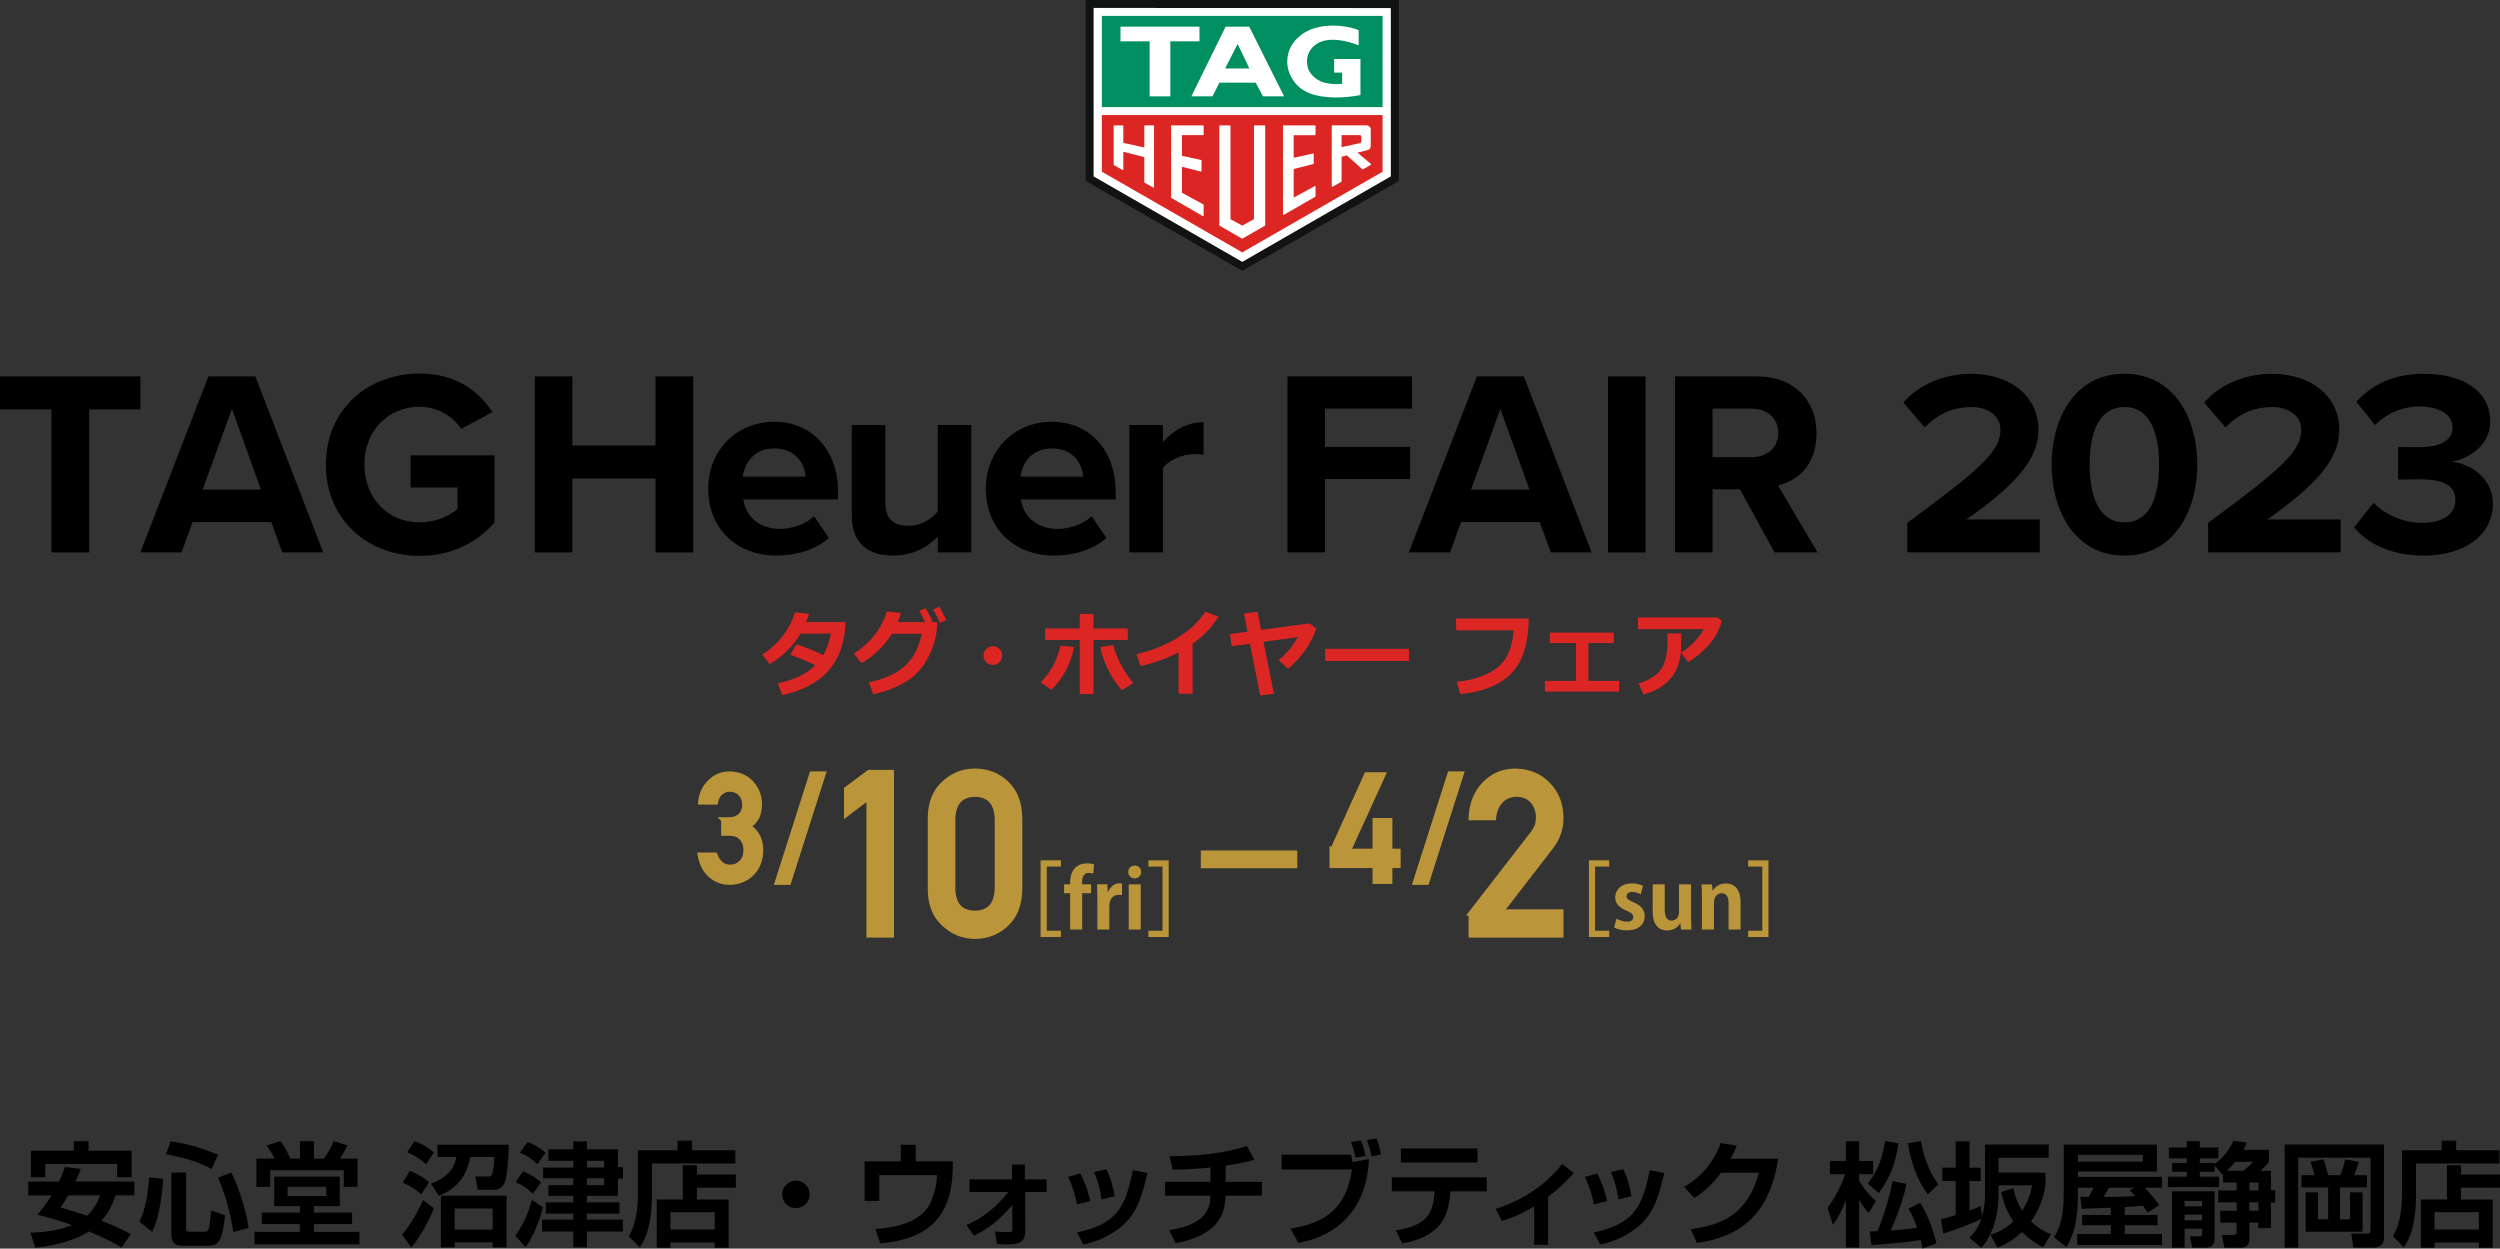 <?xml version="1.0" encoding="UTF-8"?><svg id="_レイヤー_2" xmlns="http://www.w3.org/2000/svg" width="984.89" height="491.89" viewBox="0 0 984.89 491.89"><rect x="0" y="0" width="984.89" height="491.89" fill="#333333" stroke="none"/><defs><style>.cls-1{fill:#008f60;}.cls-2,.cls-3{fill:#fff;}.cls-4,.cls-5{fill:#bb9539;}.cls-6,.cls-7{fill:#dc2624;}.cls-5{stroke:#bb9539;stroke-miterlimit:10;stroke-width:2px;}.cls-8{fill:#111212;}.cls-8,.cls-7,.cls-3{fill-rule:evenodd;}</style></defs><g id="_レイヤー_1-2"><g><g><path class="cls-6" d="m333.07,245.08c-.05,2.12-.2,3.94-.47,5.48-.5,2.81-1.3,5.41-2.39,7.79-1.09,2.38-2.6,4.59-4.52,6.62-1.92,2.03-4.35,3.8-7.3,5.31-2.95,1.51-6.35,2.69-10.2,3.56l-1.8-4.67c6.29-1.22,11.22-3.59,14.8-7.09-2.89-1.42-6.17-2.81-9.86-4.17l2.5-4.11c3.18,1.04,6.69,2.47,10.51,4.29,1.36-2.29,2.36-5.12,2.98-8.49h-11.92c-2.99,5-7.05,9-12.16,12l-2.95-3.75c3.23-2,5.96-4.47,8.18-7.42s3.81-6.03,4.77-9.25l5.51.7c-.5,1.48-.89,2.56-1.15,3.21h15.46Z"/><path class="cls-6" d="m369.22,245.08l-.18,3.27c-.72,5.63-2.85,10.7-6.39,15.23-3.54,4.53-9.75,7.85-18.62,9.97l-1.72-4.79c5.83-1.1,10.48-3.18,13.96-6.22,3.48-3.05,5.76-7.33,6.85-12.85h-11.76c-3.06,4.85-7.05,8.71-11.96,11.58l-2.98-3.79c6.55-4.2,10.86-9.73,12.95-16.59l5.59.63c-.5,1.52-.93,2.71-1.29,3.57h10.78c-.86-1.82-1.63-3.28-2.3-4.38l2.46-1.19c.85,1.39,1.8,3.15,2.84,5.3l-.63.27h2.42Zm3.61-.81l-2.5,1.13c-.97-2.12-1.88-3.87-2.73-5.26l2.39-1.17c.85,1.39,1.8,3.15,2.84,5.3Z"/><path class="cls-6" d="m394.83,258.28c0,1.02-.36,1.89-1.08,2.6-.72.72-1.59,1.08-2.6,1.08s-1.89-.36-2.6-1.08-1.08-1.59-1.08-2.6.36-1.89,1.08-2.6,1.59-1.08,2.6-1.08,1.89.36,2.6,1.08c.72.72,1.08,1.59,1.08,2.6Z"/><path class="cls-6" d="m423.23,254.85c-1.58,7.11-4.61,12.74-9.09,16.88l-4.17-2.82c2.61-2.78,4.5-5.53,5.66-8.24,1.16-2.72,1.87-4.82,2.14-6.32l5.46.5Zm7.56,18.59h-5.41v-21.33h-13.63v-4.53h13.63v-5.75h5.41v5.75h13.5v4.53h-13.5v21.33Zm15.64-4.38l-4.38,2.84c-2.14-2.21-4-4.97-5.58-8.25-1.57-3.29-2.58-6.2-3.03-8.75l5.12-.74c.4,1.82,1.27,4.09,2.61,6.82,1.35,2.72,3.1,5.42,5.25,8.09Z"/><path class="cls-6" d="m469.81,273.31h-5.51v-16.29c-4.47,2.29-9.44,4.09-14.92,5.41l-1.65-4.71c6.32-1.51,11.82-3.73,16.49-6.66,4.67-2.93,8.21-6.3,10.61-10.11l5.23,1.99c-1.84,2.77-3.56,4.91-5.14,6.45-1.58,1.53-3.28,2.93-5.1,4.2v19.72Z"/><path class="cls-6" d="m501.85,273.27l-5.37.77-4.08-20.44-7.18.99-.68-4.81,6.93-.93-1.42-7.13,5.33-.74,1.44,7.15,19.13-2.55,2.64,2.07c-2.12,6.09-5.84,11.36-11.15,15.79l-3.74-3.36c3.14-2.54,5.66-5.57,7.56-9.09l-13.5,1.87,4.09,20.42Z"/><path class="cls-6" d="m555.06,260.4h-32.99v-4.78h32.99v4.78Z"/><path class="cls-6" d="m602.22,243.68c0,6.09-.93,11.28-2.79,15.55-1.86,4.27-4.88,7.57-9.04,9.9-4.17,2.32-9.2,3.75-15.09,4.27l-1.44-4.79c5.03-.51,9.23-1.66,12.61-3.44,3.38-1.78,5.77-3.98,7.18-6.61,1.41-2.63,2.31-6.04,2.69-10.25h-22.7v-4.63h28.57Z"/><path class="cls-6" d="m637.86,272.46h-29.24v-4.22h12.25v-14.91h-10.31v-4.11h25.2v4.11h-10v14.91h12.1v4.22Z"/><path class="cls-6" d="m678.32,244.59c-.16.99-.78,2.59-1.88,4.79-1.1,2.2-2.75,4.36-4.97,6.5-2.22,2.14-4.37,3.78-6.44,4.93l-2.78-3.72c1.81-1.03,3.53-2.4,5.15-4.11,1.63-1.71,2.9-3.42,3.81-5.12h-25.93v-4.63h31.41l1.63,1.36Zm-15.97,4.96v.88c0,2.45-.04,4.49-.13,6.11-.09,1.62-.42,3.35-.99,5.17-.57,1.83-1.47,3.53-2.71,5.11-1.24,1.58-2.78,2.94-4.62,4.07-1.84,1.13-3.99,2.04-6.45,2.72l-1.94-4.35c4.44-1.38,7.45-3.33,9.03-5.87,1.58-2.54,2.37-6,2.37-10.4l-.04-3.45h5.48Z"/></g><g><path d="m20.27,217.63v-56.34H0v-12.99h55.31v12.99h-20.17v56.34h-14.87Z"/><path d="m111.23,217.63l-4.37-11.95h-30.98l-4.37,11.95h-16.22l26.82-69.34h18.5l26.72,69.34h-16.11Zm-19.86-56.55l-11.54,31.81h22.97l-11.44-31.81Z"/><path d="m165.29,147.15c14.35,0,23.39,6.97,28.69,15.18l-12.27,6.65c-3.22-4.89-9.15-8.73-16.43-8.73-12.58,0-21.73,9.67-21.73,22.77s9.15,22.77,21.73,22.77c6.34,0,11.96-2.6,14.97-5.3v-8.42h-18.5v-12.68h33.06v26.51c-7.07,7.9-16.94,13.1-29.52,13.1-20.27,0-36.9-14.14-36.9-35.97s16.63-35.86,36.9-35.86Z"/><path d="m258.23,217.63v-29.11h-32.75v29.11h-14.76v-69.34h14.76v27.24h32.75v-27.24h14.87v69.34h-14.87Z"/><path d="m305,166.17c14.97,0,25.16,11.23,25.16,27.65v2.91h-37.32c.83,6.34,5.93,11.64,14.45,11.64,4.68,0,10.19-1.87,13.41-4.99l5.82,8.52c-5.09,4.68-12.89,6.97-20.69,6.97-15.28,0-26.82-10.29-26.82-26.4,0-14.55,10.71-26.3,25.99-26.3Zm-12.37,21.62h24.74c-.31-4.78-3.64-11.12-12.37-11.12-8.21,0-11.75,6.13-12.37,11.12Z"/><path d="m369.46,217.63v-6.34c-3.43,3.85-9.46,7.59-17.67,7.59-11.02,0-16.22-6.03-16.22-15.8v-35.66h13.2v30.46c0,6.97,3.64,9.25,9.25,9.25,5.09,0,9.15-2.81,11.43-5.72v-33.99h13.2v50.21h-13.2Z"/><path d="m414.37,166.17c14.97,0,25.16,11.23,25.16,27.65v2.91h-37.32c.83,6.34,5.93,11.64,14.45,11.64,4.68,0,10.19-1.87,13.41-4.99l5.82,8.52c-5.09,4.68-12.89,6.97-20.69,6.97-15.28,0-26.82-10.29-26.82-26.4,0-14.55,10.71-26.3,25.99-26.3Zm-12.37,21.62h24.74c-.31-4.78-3.64-11.12-12.37-11.12-8.21,0-11.75,6.13-12.37,11.12Z"/><path d="m444.93,217.63v-50.21h13.2v6.86c3.53-4.47,9.77-8,16.01-8v12.89c-.94-.21-2.18-.31-3.64-.31-4.37,0-10.19,2.39-12.37,5.61v33.16h-13.2Z"/><path d="m507.2,217.63v-69.34h49.07v12.68h-34.31v15.07h33.58v12.68h-33.58v28.9h-14.76Z"/><path d="m610.95,217.63l-4.37-11.95h-30.98l-4.37,11.95h-16.22l26.82-69.34h18.5l26.72,69.34h-16.11Zm-19.86-56.55l-11.54,31.81h22.97l-11.44-31.81Z"/><path d="m633.5,217.63v-69.34h14.76v69.34h-14.76Z"/><path d="m699.1,217.63l-13.62-24.85h-10.81v24.85h-14.76v-69.34h32.43c14.45,0,23.29,9.46,23.29,22.35s-7.69,18.82-15.18,20.58l15.59,26.4h-16.95Zm-8.94-56.66h-15.49v19.13h15.49c5.93,0,10.4-3.74,10.4-9.56s-4.47-9.56-10.4-9.56Z"/><path d="m751.39,217.63v-11.64c28.38-20.9,36.7-28.07,36.7-36.59,0-6.03-5.51-9.04-11.33-9.04-7.8,0-13.83,3.12-18.5,8l-8.42-9.77c6.76-7.8,17.05-11.33,26.72-11.33,14.76,0,26.51,8.32,26.51,22.14,0,11.85-9.77,22.14-28.38,35.24h28.9v12.99h-52.19Z"/><path d="m836.95,147.25c19.75,0,28.69,17.88,28.69,35.76s-8.94,35.86-28.69,35.86-28.69-17.98-28.69-35.86,8.84-35.76,28.69-35.76Zm0,13.1c-9.98,0-13.72,9.88-13.72,22.66s3.74,22.77,13.72,22.77,13.62-9.98,13.62-22.77-3.74-22.66-13.62-22.66Z"/><path d="m869.9,217.63v-11.64c28.38-20.9,36.7-28.07,36.7-36.59,0-6.03-5.51-9.04-11.33-9.04-7.8,0-13.83,3.12-18.5,8l-8.42-9.77c6.76-7.8,17.05-11.33,26.72-11.33,14.76,0,26.51,8.32,26.51,22.14,0,11.85-9.77,22.14-28.38,35.24h28.9v12.99h-52.19Z"/><path d="m935.08,198.09c4.78,4.99,12.37,7.9,19.13,7.9,8.42,0,13.1-3.64,13.1-8.94,0-5.61-4.26-8.21-13.93-8.21-2.91,0-7.59,0-8.63.1v-12.89c1.25.1,5.93.1,8.63.1,7.69,0,12.79-2.49,12.79-7.69,0-5.51-5.61-8.32-12.89-8.32-6.76,0-12.79,2.6-17.67,7.28l-7.28-9.15c5.61-6.34,14.35-11.02,26.51-11.02,16.22,0,26.2,7.28,26.2,18.82,0,8.73-7.49,14.45-15.18,15.8,7.07.73,16.22,6.24,16.22,16.63,0,11.95-10.71,20.38-27.34,20.38-12.79,0-22.25-4.89-27.34-11.12l7.69-9.67Z"/></g><g><path d="m31.83,460.5c-.49,1.33-.89,2.4-2.13,4.98h23.21v5.42h-7.43c-.53,1.78-1.82,5.82-5.51,10.05,6.22,2.36,9.65,4.22,11.6,5.25l-3.69,5.25c-2-1.2-5.42-3.25-12.81-6.31-1.51.98-8.49,5.11-21.16,6.36l-1.91-5.87c8.18-.27,12.81-1.56,16.36-3.02-2.4-.84-6.09-2.13-13.56-4.09,1.2-1.47,3.2-3.87,5.51-7.6h-9.2v-5.42h12.09c1.2-2.4,1.82-4.13,2.4-5.78l6.22.8Zm-19.65-7.16h16.9v-3.78h5.82v3.78h16.94v10.45h-5.69v-5.25h-28.32v5.25h-5.65v-10.45Zm14.72,17.56c-1.6,2.76-2.22,3.6-3.11,4.8,3.56,1.07,7.51,2.22,10.54,3.25,3.2-2.98,4.62-6.62,5.16-8.05h-12.58Z"/><path d="m64.32,464.41c-.98,13.43-3.25,18.41-4.36,20.9l-5.02-4c2.4-4.8,3.38-11.25,3.82-17.47l5.56.58Zm2.98-14.81c7.25,1.2,11.47,2.4,18.59,5.29l-2.49,5.65c-5.38-2.85-10.14-4.27-18.01-5.87l1.91-5.07Zm.22,12.32h5.78v22.05c0,.49,0,1.29,1.16,1.29h6.09c.58,0,1.29-.22,1.6-.89.49-1.07.89-5.87,1.02-7.51l5.51,1.91c-1.16,10.85-3.07,12-6.54,12h-10.32c-2.67,0-4.31-1.07-4.31-4.49v-24.37Zm23.65,0c2.45,5.16,5.42,13.07,6.8,21.83l-6.05,1.6c-1.65-10.32-3.96-16.67-6.05-21.43l5.29-2Z"/><path d="m133.86,463.52v11.65h-10.18v2.53h15.03v4.54h-15.03v3.07h17.92v4.89h-41.35v-4.89h17.87v-3.07h-14.98v-4.54h14.98v-2.53h-10.09v-11.65h25.83Zm1.56,4.09v-6.58h-28.99v6.58h-5.42v-11.16h7.16c-.8-1.73-2.49-4.27-3.11-5.2l5.42-1.69c.84,1.16,2.13,2.89,3.91,6.89h3.78v-6.89h5.51v6.89h3.87c1.65-2.09,3.25-5.29,3.96-6.89l5.38,1.69c-.98,2.05-1.11,2.27-2.93,5.2h6.89v11.16h-5.42Zm-22.14-.04v3.6h15.25v-3.6h-15.25Z"/><path d="m170.97,476.01c-.71,1.73-3.69,8.94-8.89,15.47l-3.65-5.07c3.56-4.22,6.45-9.6,8.23-13.65l4.31,3.25Zm-9.52-14.72c3.42,1.33,5.29,2.53,7.6,4.49l-3.11,4.71c-1.16-1.02-3.38-2.89-7.34-4.58l2.85-4.62Zm1.87-11.74c3.02,1.16,5.38,2.45,7.65,4.45l-3.11,4.67c-.98-.89-3.02-2.8-7.47-4.76l2.93-4.36Zm6.49,16.76c5.47-1.96,9.25-5.51,9.96-10.49h-7.43v-4.85h28.06c-.09,9.2-1.2,13.69-1.25,13.92-.58,2.31-2.13,3.87-4.49,3.87h-6.45l-.98-5.25h5.07c1.47,0,1.73-1.07,1.91-2.18.22-1.11.53-4.09.58-5.51h-9.51c-1.73,9.38-7.25,13.21-12.41,15.3l-3.07-4.8Zm29.75,4.76v20.36h-5.47v-2h-14.98v2h-5.42v-20.36h25.88Zm-20.45,5.02v8.31h14.98v-8.31h-14.98Z"/><path d="m213.92,475.61c-.44,1.73-2.58,9.78-6.85,15.7l-4.05-4.45c4.13-5.74,5.96-12.05,6.54-14.14l4.36,2.89Zm-7.91-14.14c2.53.93,5.07,2.4,7.11,4.4l-3.2,4.4c-1.02-1.02-3.42-3.2-6.8-4.49l2.89-4.31Zm1.82-11.56c1.96.71,4.09,1.69,7.07,4.22l-3.16,4.54c-1.56-1.73-4.4-3.6-6.89-4.54l2.98-4.22Zm18.01,2.85v-3.07h5.38v3.07h12.23v7.07h1.96v4.49h-1.96v6.8h-12.23v2.58h12.85v4.4h-12.85v2.36h14.18v4.71h-14.18v6.22h-5.38v-6.22h-12.32v-4.71h12.32v-2.36h-10.8v-4.4h10.8v-2.58h-9.78v-4.22h9.78v-2.71h-11.87v-4.22h11.87v-2.67h-9.78v-4.54h9.78Zm5.38,4.54v2.67h6.8v-2.67h-6.8Zm0,6.89v2.71h6.8v-2.71h-6.8Z"/><path d="m289.68,458.36h-32.86v12.58c0,6.4-.71,14.76-4.8,20.45l-4.27-4.36c3.51-5.91,3.56-14.14,3.56-16.45v-17.43h15.61v-3.78h5.74v3.78h17.03v5.2Zm-30.95,14.18h10.27v-13.47h5.56v3.65h15.34v5.16h-15.34v4.67h12.49v18.99h-5.47v-2.05h-17.47v2.05h-5.38v-18.99Zm5.38,4.98v6.85h17.47v-6.85h-17.47Z"/><path d="m318.97,470.54c0,3.02-2.45,5.42-5.42,5.42s-5.42-2.4-5.42-5.42,2.45-5.42,5.42-5.42,5.42,2.4,5.42,5.42Z"/><path d="m360.76,450.98v6.54h14.63l-.09,3.56c-.53,21.08-12.85,27.3-28.5,28.77l-1.91-5.65c8.14-.62,18.67-2.62,22.1-11.25.22-.53,2.13-5.38,2.13-10h-22.72v10.14h-5.78v-15.56h14.23v-6.54h5.91Z"/><path d="m380.67,482.59c9.43-3.73,15.7-11.87,16.63-13.03h-15.34v-4.94h16.72v-5.82h5.07v5.82h8.58v4.94h-8.49l.09,15.21c0,3.78-1.42,5.47-6.8,5.47-1.33,0-2.98-.09-4.31-.18l-.89-4.94c1.6.18,3.74.31,5.34.31,1.42,0,1.56-.4,1.56-1.11l-.04-9.69c-6.27,7.83-12.49,10.89-15.07,12.18l-3.02-4.22Z"/><path d="m424.29,474.46c-.58-3.2-1.6-6.85-3.47-10.8l4.8-1.38c2.58,5.11,3.47,8.98,3.87,10.89l-5.2,1.29Zm0,11.07c14.98-3.25,19.03-9.03,22.01-24.54l5.74,1.16c-2.4,9.78-4.09,16.41-11.34,21.92-5.69,4.31-11.38,5.65-13.87,6.22l-2.53-4.76Zm9.69-13.03c-.84-5.74-2.31-9.16-2.98-10.76l4.85-1.11c2,3.91,2.89,8.18,3.25,10.63l-5.11,1.25Z"/><path d="m482.88,465.61h14.27v5.42h-14.36c-.13,6.54-2.04,15.3-19.61,18.76l-2.58-5.2c6.98-1.07,15.47-3.65,16.14-11.74.04-.67.13-1.29.13-1.82h-17.87v-5.42h17.87v-5.65c-5.82.58-10.36.8-14.94.8l-1.16-5.25c5.02,0,10.14-.27,15.96-.93,5.74-.67,11.25-1.96,14.41-3.16l3.07,5.47c-1.91.53-5.25,1.42-11.34,2.31v6.4Z"/><path d="m532.27,454.89c.13.49.36,1.65.58,2.93l6.49-1.2c-1.38,27.88-22.68,32.01-27.83,33.04l-3.07-5.65c10.49-1.78,21.74-5.51,24.14-23.3h-27.66v-5.82h27.34Zm1.73,1.2c-.4-2.22-.98-4.18-1.78-6.22l3.91-.58c.84,1.96,1.02,2.67,1.87,6.05l-4,.76Zm6.36-.49c-.31-1.69-1.16-4.67-1.87-6.45l3.78-.67c.84,2.27,1.24,3.78,1.82,6.31l-3.74.8Z"/><path d="m585.71,463.83v5.51h-14.36c-.62,10.49-4.09,17.7-18.9,20.54l-2.53-5.16c12.32-1.96,14.72-6.67,15.25-15.38h-16.85v-5.51h37.39Zm-3.65-11.38v5.51h-30.15v-5.51h30.15Z"/><path d="m609.89,490.42h-5.47v-15.21c-5.74,3.47-9.43,4.8-12.72,5.82l-2.45-4.76c15.29-4.94,23.21-13.83,26.19-17.74l4.58,3.6c-1.25,1.38-4.71,5.29-10.14,9.34v18.94Z"/><path d="m627.9,474.46c-.58-3.2-1.6-6.85-3.47-10.8l4.8-1.38c2.58,5.11,3.47,8.98,3.87,10.89l-5.2,1.29Zm0,11.07c14.98-3.25,19.03-9.03,22.01-24.54l5.74,1.16c-2.4,9.78-4.09,16.41-11.34,21.92-5.69,4.31-11.38,5.65-13.87,6.22l-2.53-4.76Zm9.69-13.03c-.84-5.74-2.31-9.16-2.98-10.76l4.85-1.11c2,3.91,2.89,8.18,3.25,10.63l-5.11,1.25Z"/><path d="m700.54,456.49c-2.31,14.36-8.4,29.97-32.01,33.17l-2.45-5.38c12.63-1.82,22.45-5.96,26.86-22.28h-14.9c-4.49,6-8.58,8.67-10.58,9.96l-4-4.4c2.76-1.6,10.27-6,14.45-17.25l6.31,1.02c-.67,1.65-1.25,2.98-2.49,5.16h18.81Z"/><path d="m719.97,475.83c2.71-3.65,5.11-7.87,6.94-13.25h-6v-5.16h6.27v-7.83h5.25v7.83h5.51v5.16h-5.51v2.58c2.09,3.6,4.09,5.69,6.58,7.96l-2.8,4.76c-1.73-1.87-2.49-2.93-3.78-5.16v18.76h-5.25v-18.63c-2.22,5.82-3.96,8.14-5.11,9.69l-2.09-6.71Zm27.88-25.43c-.93,7.25-2.85,13.03-7.69,19.65l-4.36-3.78c2.76-3.47,5.34-7.47,6.85-16.76l5.2.89Zm-11.25,34.73c.44-.04,2.53-.09,3.02-.09,1.69-3.82,4.71-12.54,5.91-19.74l5.47,1.11c-.4,2.27-1.42,7.51-6.14,18.36.71-.04,6.89-.53,10.4-1.07-1.42-4.14-2.53-6.09-3.38-7.56l4.62-2.31c4.05,6.4,5.91,14.23,6.36,15.96l-5.51,2.09c-.18-1.11-.31-2.09-.62-3.33-5.25.84-14.27,1.6-19.47,1.96l-.67-5.38Zm22.85-14.58c-4.27-5.65-6.71-13.21-7.83-20.14l5.16-.89c.8,5.42,3.38,12.63,6.8,17.07l-4.13,3.96Z"/><path d="m775.89,487.62c1.2-1.24,3.33-3.42,4.67-7.43-2.09,1.07-8.58,3.82-15.03,5.78l-.84-5.74c1.56-.31,2.58-.53,5.78-1.56v-13.38h-5.29v-5.29h5.29v-10.36h5.42v10.36h4.4v5.29h-4.4v11.6c2.05-.71,3.2-1.2,4.36-1.73l.62,3.91c1.16-4.27,1.16-7.47,1.16-8.71v-19.47h25.08v5.25h-19.79v5.82h18.5v5.02c-.76,5.11-2.67,10-5.69,14.23,3.33,3.11,6.22,4.36,7.87,5.02l-3.11,5.16c-1.6-.84-4.62-2.45-8.31-6.05-4.18,3.91-7.74,5.38-9.69,6.18l-2.76-5.07c1.42-.44,5.34-1.69,9.03-5.29-2.98-4.36-4.09-8.4-4.76-11.56l4.76-1.56c.36,1.64,1.07,5.11,3.51,8.89,2.67-4.18,3.47-7.78,3.91-9.96h-13.25v3.78c0,8.98-2.71,16.23-6.8,20.85l-4.62-4Z"/><path d="m831.55,475.79c-1.65.09-9.65.36-11.47.4l-.53-4.67h3.29c.98-1.64,1.24-2.05,1.87-3.6h-6.09v1.78c0,12.36-1.91,17.07-4.54,21.61l-4.85-3.87c2.49-4.18,3.78-8.23,3.78-17.79v-18.72h36.73v10.58h-31.12v2.13h33.08v4.27h-6.76c2.05,2.22,4.05,4.45,5.74,6.89l-4.62,2.93c-.62-.98-.67-1.07-1.82-2.76-2.22.27-5.56.49-7.2.58v3.07h12.94v4.05h-12.94v3.47h14.67v4.36h-33.35v-4.36h13.21v-3.47h-11.29v-4.05h11.29v-2.85Zm12.63-20.81h-25.57v2.67h25.57v-2.67Zm-3.34,12.94h-10c-.36.58-1.78,3.11-2.13,3.6,5.82-.04,8.58-.04,12.45-.36-.93-1.07-1.47-1.51-2.22-2.22l1.91-1.02Z"/><path d="m875.79,462.45l-.27.22-3.07-3.51v2.49h-5.82v1.91h7.56v4.09h-20.14v-4.09h7.47v-1.91h-5.78v-3.51h5.78v-1.82h-7.07v-4.27h7.07v-2.49h5.11v2.49h7.29v4.27h-7.29v1.82h5.82v.4c2.18-1.56,5.16-4.22,7.47-9.16l5.2.8c-.31.84-.49,1.33-1.29,2.8h10.05v4.71c-.89,1.16-1.11,1.42-3.29,3.56h4.05v7.6h1.69v4.89h-1.69v10.09h-4.98v-2.18h-3.51v6.49c0,.76,0,3.38-3.33,3.38h-6.49l-1.02-5.02h4.54c1.29,0,1.29-.8,1.29-1.24v-3.6h-6.45v-4.67h6.45v-3.33h-7.25v-4.67h7.25v-3.11h-5.34v-3.42Zm-20.14,6.85h16.81v18.36c0,1.38,0,3.87-3.91,3.87h-4.89l-.93-4.45h3.56c.8,0,1.25-.27,1.25-1.07v-1.96h-6.89v7.47h-4.98v-22.23Zm4.98,3.82v2.13h6.89v-2.13h-6.89Zm0,5.38v2.22h6.89v-2.22h-6.89Zm23.16-17.25c.76-.58,2.53-2.05,3.87-3.56h-7.11c-1.38,1.73-2.53,2.85-3.29,3.56h6.54Zm2.36,4.62v3.11h3.6v-3.11h-3.6Zm0,7.78v3.33h3.6v-3.33h-3.6Z"/><path d="m900.06,450.89h39.13v36.73c0,1.91-.98,3.87-4.14,3.87h-7.91l-.84-5.51h6.31c1.16,0,1.29-.58,1.29-1.38v-28.54h-28.5v35.44h-5.34v-40.59Zm6.58,12.09h5.16c-.4-2.05-1.38-4.71-1.6-5.34l5.25-.89c.49,1.47,1.33,4.54,1.73,6.22h4.85c.71-1.73,1.51-4.67,1.87-6.22l5.34.98c-.53,1.73-1.11,3.51-1.78,5.25h5.02v4.8h-10.63v12.58h3.96v-10.63h4.94v15.52h-22.41v-15.52h4.85v10.63h4v-12.58h-10.54v-4.8Z"/><path d="m984.66,458.36h-32.86v12.58c0,6.4-.71,14.76-4.8,20.45l-4.27-4.36c3.51-5.91,3.56-14.14,3.56-16.45v-17.43h15.61v-3.78h5.74v3.78h17.03v5.2Zm-30.95,14.18h10.27v-13.47h5.56v3.65h15.34v5.16h-15.34v4.67h12.49v18.99h-5.47v-2.05h-17.47v2.05h-5.38v-18.99Zm5.38,4.98v6.85h17.47v-6.85h-17.47Z"/></g><g><polygon class="cls-8" points="427.72 71.31 427.71 0 551.07 0 551.07 71.32 489.4 106.7 427.72 71.31"/><polygon class="cls-2" points="430.95 3.13 430.83 3.13 430.83 69.49 489.34 103.13 489.37 103.14 489.45 103.14 547.86 69.52 547.92 69.49 547.92 3.17 430.95 3.13"/><rect class="cls-1" x="434.08" y="6.26" width="110.6" height="35.93"/><polygon class="cls-7" points="434.08 45.33 434.08 67.64 489.4 99.42 544.68 67.66 544.68 45.33 434.08 45.33"/><polygon class="cls-3" points="461.06 37.96 461.06 16.28 472.54 16.28 472.54 10.5 441.43 10.5 441.43 16.28 452.91 16.28 452.91 37.96 461.06 37.96"/><path class="cls-3" d="m535.99,37.45c-6.25,1.21-14.29,1.56-20.1-.73-4.96-1.87-8.01-6.32-8.65-10.68-.66-5.35,1.68-10.04,6.66-13.19,5.81-3.58,15.03-3.46,21.36-.97v5.97c-4.79-1.89-12-3.53-16.6-.52-3.3,2.18-4.32,5.63-3.5,9.09.66,2.72,3.39,5.19,6.41,6.09,2.15.59,4.79.78,7.18.52v-4.44h-3.16s0-5.34,0-5.34h10.37v14.2Z"/><path class="cls-3" d="m480.39,32.57l-2.74,5.39h-8.31l13.49-27.45h9.32l13.74,27.45h-8.33l-2.88-5.39h-14.28Zm7.19-15.25l-4.94,9.66h9.57l-4.63-9.66Z"/><path class="cls-2" d="m498.42,88.73v-39.13c0-.11-.09-.2-.21-.2h-3.99c-.11,0-.21.09-.21.2v36.74l-4.62,2.53-4.64-2.53v-36.74c0-.11-.09-.2-.21-.2h-3.99c-.05,0-.11.02-.15.06-.04.04-.06.09-.06.15v39.13c0,.07.04.14.1.18l8.83,5.07c.06.04.14.04.21,0l8.82-5.07c.06-.04.1-.11.1-.18"/><path class="cls-2" d="m473.89,85.14c.06.03.13.03.19,0,.06-.03.1-.1.1-.18v-4.24c0-.08-.04-.15-.1-.18l-8.46-4.61v-10.24l7.59,1.94c.06,0,.15-.09.15-.21v-4.18c0-.08-.09-.17-.19-.2l-7.55-1.67v-8.13h8.37c.11,0,.19-.09.19-.2v-3.44c0-.11-.09-.2-.19-.2h-12.43c-.11,0-.19.09-.19.2v28.21c0,.08.04.15.1.18l12.42,7.16Z"/><path class="cls-2" d="m518.26,77.32v-3.82c0-.07-.04-.14-.1-.18-.06-.04-.14-.04-.2,0l-8.3,4.53v-11.26l7.73-1.98c.09-.02.16-.1.16-.2v-3.74c0-.06-.03-.12-.08-.16-.04-.03-.08-.04-.13-.04l-7.68,1.68v-8.9h8.39c.11,0,.21-.09.21-.21v-3.43c0-.11-.09-.2-.21-.2h-12.4c-.11,0-.21.09-.21.2v34.86c0,.07.04.14.1.18.06.04.14.04.21,0l12.41-7.14c.06-.04.1-.11.1-.18"/><path class="cls-2" d="m450.91,71.93l3.43,1.98c.06.04.14.03.2,0,.06-.03.1-.1.1-.18v-24.13c0-.11-.09-.21-.21-.21h-3.43c-.11,0-.2.09-.2.21v8.51l-8.26-1.82v-6.69c0-.11-.09-.21-.21-.21h-3.39c-.05,0-.1.02-.14.06-.04.04-.06.09-.06.15v15.26c0,.07.04.14.11.18l3.39,1.93c.06.03.14.03.2,0,.06-.04.1-.1.1-.18v-7l8.26,2.11v9.85c0,.07.04.14.1.18"/><path class="cls-2" d="m524.76,73.58c.06.04.14.04.21,0l3.54-2.01s.02-.02.02-.04v-9.77l2.07-.54,6.09,5.45c.06.08.18.11.27.05l3.1-1.8s.08-.08.1-.14c0-.04,0-.09-.02-.13l-5.32-4.51,3.77-.96c1.25-.32,1.45-.9,1.43-2.18v-6.2c-.17-.9-.82-1.42-1.76-1.42-.05,0-.11,0-.13,0h-13.27c-.1,0-.21.12-.21.25v23.77c0,.07.04.14.1.18m3.78-20.34h7.19c.32,0,.58.26.58.58v1.82c0,.42-.08.64-.62.77l-7.16,1.57v-4.75Z"/></g><g><g><path class="cls-5" d="m285.1,322.97h2.01c1.99,0,3.54-.57,4.64-1.71,1.1-1.1,1.65-2.53,1.65-4.29-.04-1.78-.61-3.23-1.7-4.37-1.1-1.1-2.51-1.67-4.25-1.71-1.25,0-2.38.42-3.41,1.25-1.08.83-1.81,2.11-2.18,3.85h-5.84c.3-3.11,1.52-5.73,3.66-7.86,2.1-2.11,4.61-3.19,7.54-3.23,3.7.04,6.64,1.26,8.82,3.66,2.08,2.34,3.14,5.11,3.18,8.3,0,1.61-.29,3.17-.86,4.67-.67,1.5-1.87,2.83-3.6,4,1.77,1.15,3.04,2.54,3.83,4.15.75,1.61,1.12,3.3,1.12,5.07-.04,3.94-1.22,7.04-3.54,9.31-2.29,2.32-5.22,3.5-8.81,3.54-2.77,0-5.22-.92-7.36-2.76-2.14-1.84-3.52-4.5-4.16-7.99h5.83c.52,1.41,1.26,2.54,2.21,3.41.97.91,2.25,1.36,3.85,1.36,1.71,0,3.15-.61,4.33-1.82,1.19-1.14,1.8-2.75,1.84-4.85-.04-2.14-.65-3.79-1.84-4.97-1.17-1.14-2.66-1.7-4.46-1.7h-2.49v-5.3Z"/><path class="cls-5" d="m319.86,304.9h4.45l-13.63,42.69h-4.45l13.63-42.69Z"/><path class="cls-5" d="m342.33,313.99l-8.83,6.68v-9.77l8.83-6.6h8.87v64.07h-8.87v-54.38Z"/><path class="cls-5" d="m366.5,322.16c.06-5.91,1.89-10.46,5.5-13.65,3.38-3.16,7.41-4.74,12.1-4.74s8.93,1.58,12.31,4.75c3.44,3.19,5.21,7.75,5.33,13.67v28.26c-.11,5.89-1.89,10.43-5.33,13.62-3.38,3.16-7.48,4.78-12.31,4.83-4.69-.06-8.72-1.67-12.1-4.83-3.61-3.19-5.44-7.72-5.5-13.6v-28.32Zm26.37.57c-.17-6.43-3.09-9.7-8.77-9.82-5.7.12-8.61,3.39-8.73,9.82v27.21c.11,6.49,3.02,9.76,8.73,9.82,5.68-.06,8.6-3.33,8.77-9.82v-27.21Z"/></g><g><path class="cls-5" d="m524.78,335.35l13.59-30.11h6.48l-13.74,30.11h10.62v-12.1h5.81v12.1h3.26v5.64h-3.26v6.25h-5.81v-6.25h-16.96v-5.65Z"/><path class="cls-5" d="m571.22,304.9h4.45l-13.63,42.69h-4.45l13.63-42.69Z"/><path class="cls-5" d="m579.54,359.76l24.28-31.35c.94-1.26,1.58-2.44,1.92-3.52.23-1.03.34-2,.34-2.91,0-2.41-.73-4.51-2.18-6.3-1.51-1.79-3.64-2.71-6.4-2.77-2.45,0-4.48.81-6.1,2.42-1.68,1.61-2.68,3.89-2.99,6.83h-8.87c.23-5.32,1.96-9.73,5.2-13.21,3.27-3.39,7.29-5.12,12.06-5.18,5.34.06,9.67,1.82,13,5.28,3.38,3.43,5.1,7.79,5.16,13.06,0,4.22-1.25,7.98-3.75,11.26l-19.98,25.86h23.73v9.14h-35.41v-8.61Z"/></g><g><path class="cls-4" d="m409.95,369.14v-30.21h8v2.46h-5.57v25.28h5.57v2.46h-8Z"/><path class="cls-4" d="m421.59,347.64c0-5.38,3.14-7.52,6.62-7.52,1.18,0,2.11.19,2.82.42l-.35,3.65c-.45-.16-.99-.29-1.73-.29-2.66,0-2.66,2.69-2.66,4.48h3.55v3.49h-3.52v14.33h-4.74v-14.33h-2.37v-3.49h2.37v-.74Z"/><path class="cls-4" d="m442.04,352.6c-.35-.06-.74-.1-1.22-.1-2.14,0-3.78,1.44-3.78,4.48v9.21h-4.74v-12.25c0-2.21-.06-3.97-.13-5.57h4.06l.19,3.1h.13c.83-2.3,2.75-3.49,4.42-3.49.45,0,.74.03,1.06.1v4.51Z"/><path class="cls-4" d="m447,346.04c-1.5,0-2.53-1.09-2.53-2.53s1.06-2.53,2.53-2.53,2.56,1.06,2.56,2.53-1.09,2.53-2.56,2.53Zm2.4,20.16h-4.74v-17.82h4.74v17.82Z"/><path class="cls-4" d="m460.41,369.14h-8v-2.46h5.57v-25.28h-5.57v-2.46h8v30.21Z"/></g><g><path class="cls-4" d="m625.95,369.14v-30.21h8v2.46h-5.57v25.28h5.57v2.46h-8Z"/><path class="cls-4" d="m646.36,352.31c-.77-.42-2.02-.93-3.36-.93-1.44,0-2.21.74-2.21,1.7s.67,1.5,2.72,2.37c3.01,1.25,4.42,2.98,4.42,5.44,0,3.39-2.56,5.63-7.01,5.63-1.95,0-3.84-.48-5.02-1.18l.9-3.42c.93.54,2.69,1.18,4.16,1.18,1.66,0,2.46-.7,2.46-1.79s-.61-1.66-2.56-2.5c-3.33-1.34-4.54-3.23-4.54-5.18,0-3.2,2.56-5.63,6.53-5.63,1.82,0,3.39.45,4.42.99l-.9,3.33Z"/><path class="cls-4" d="m666.2,360.76c0,2.11.1,3.94.16,5.44h-4.13l-.22-2.37h-.1c-.74,1.15-2.37,2.72-5.12,2.72-3.39,0-5.7-2.21-5.7-7.55v-10.62h4.74v9.92c0,2.69.77,4.38,2.72,4.38,1.54,0,2.91-1.31,2.91-3.33v-10.97h4.74v12.38Z"/><path class="cls-4" d="m685.72,366.2h-4.74v-10.4c0-2.18-.7-3.9-2.72-3.9-1.28,0-3.04.99-3.04,3.71v10.59h-4.74v-12.45c0-2.08-.06-3.78-.13-5.34h4.1l.22,2.4h.1c.8-1.31,2.56-2.78,5.15-2.78,3.26,0,5.79,2.27,5.79,7.26v10.91Z"/><path class="cls-4" d="m696.7,369.14h-8v-2.46h5.57v-25.28h-5.57v-2.46h8v30.21Z"/></g><rect class="cls-4" x="473.07" y="335.05" width="38" height="7"/></g></g></g></svg>